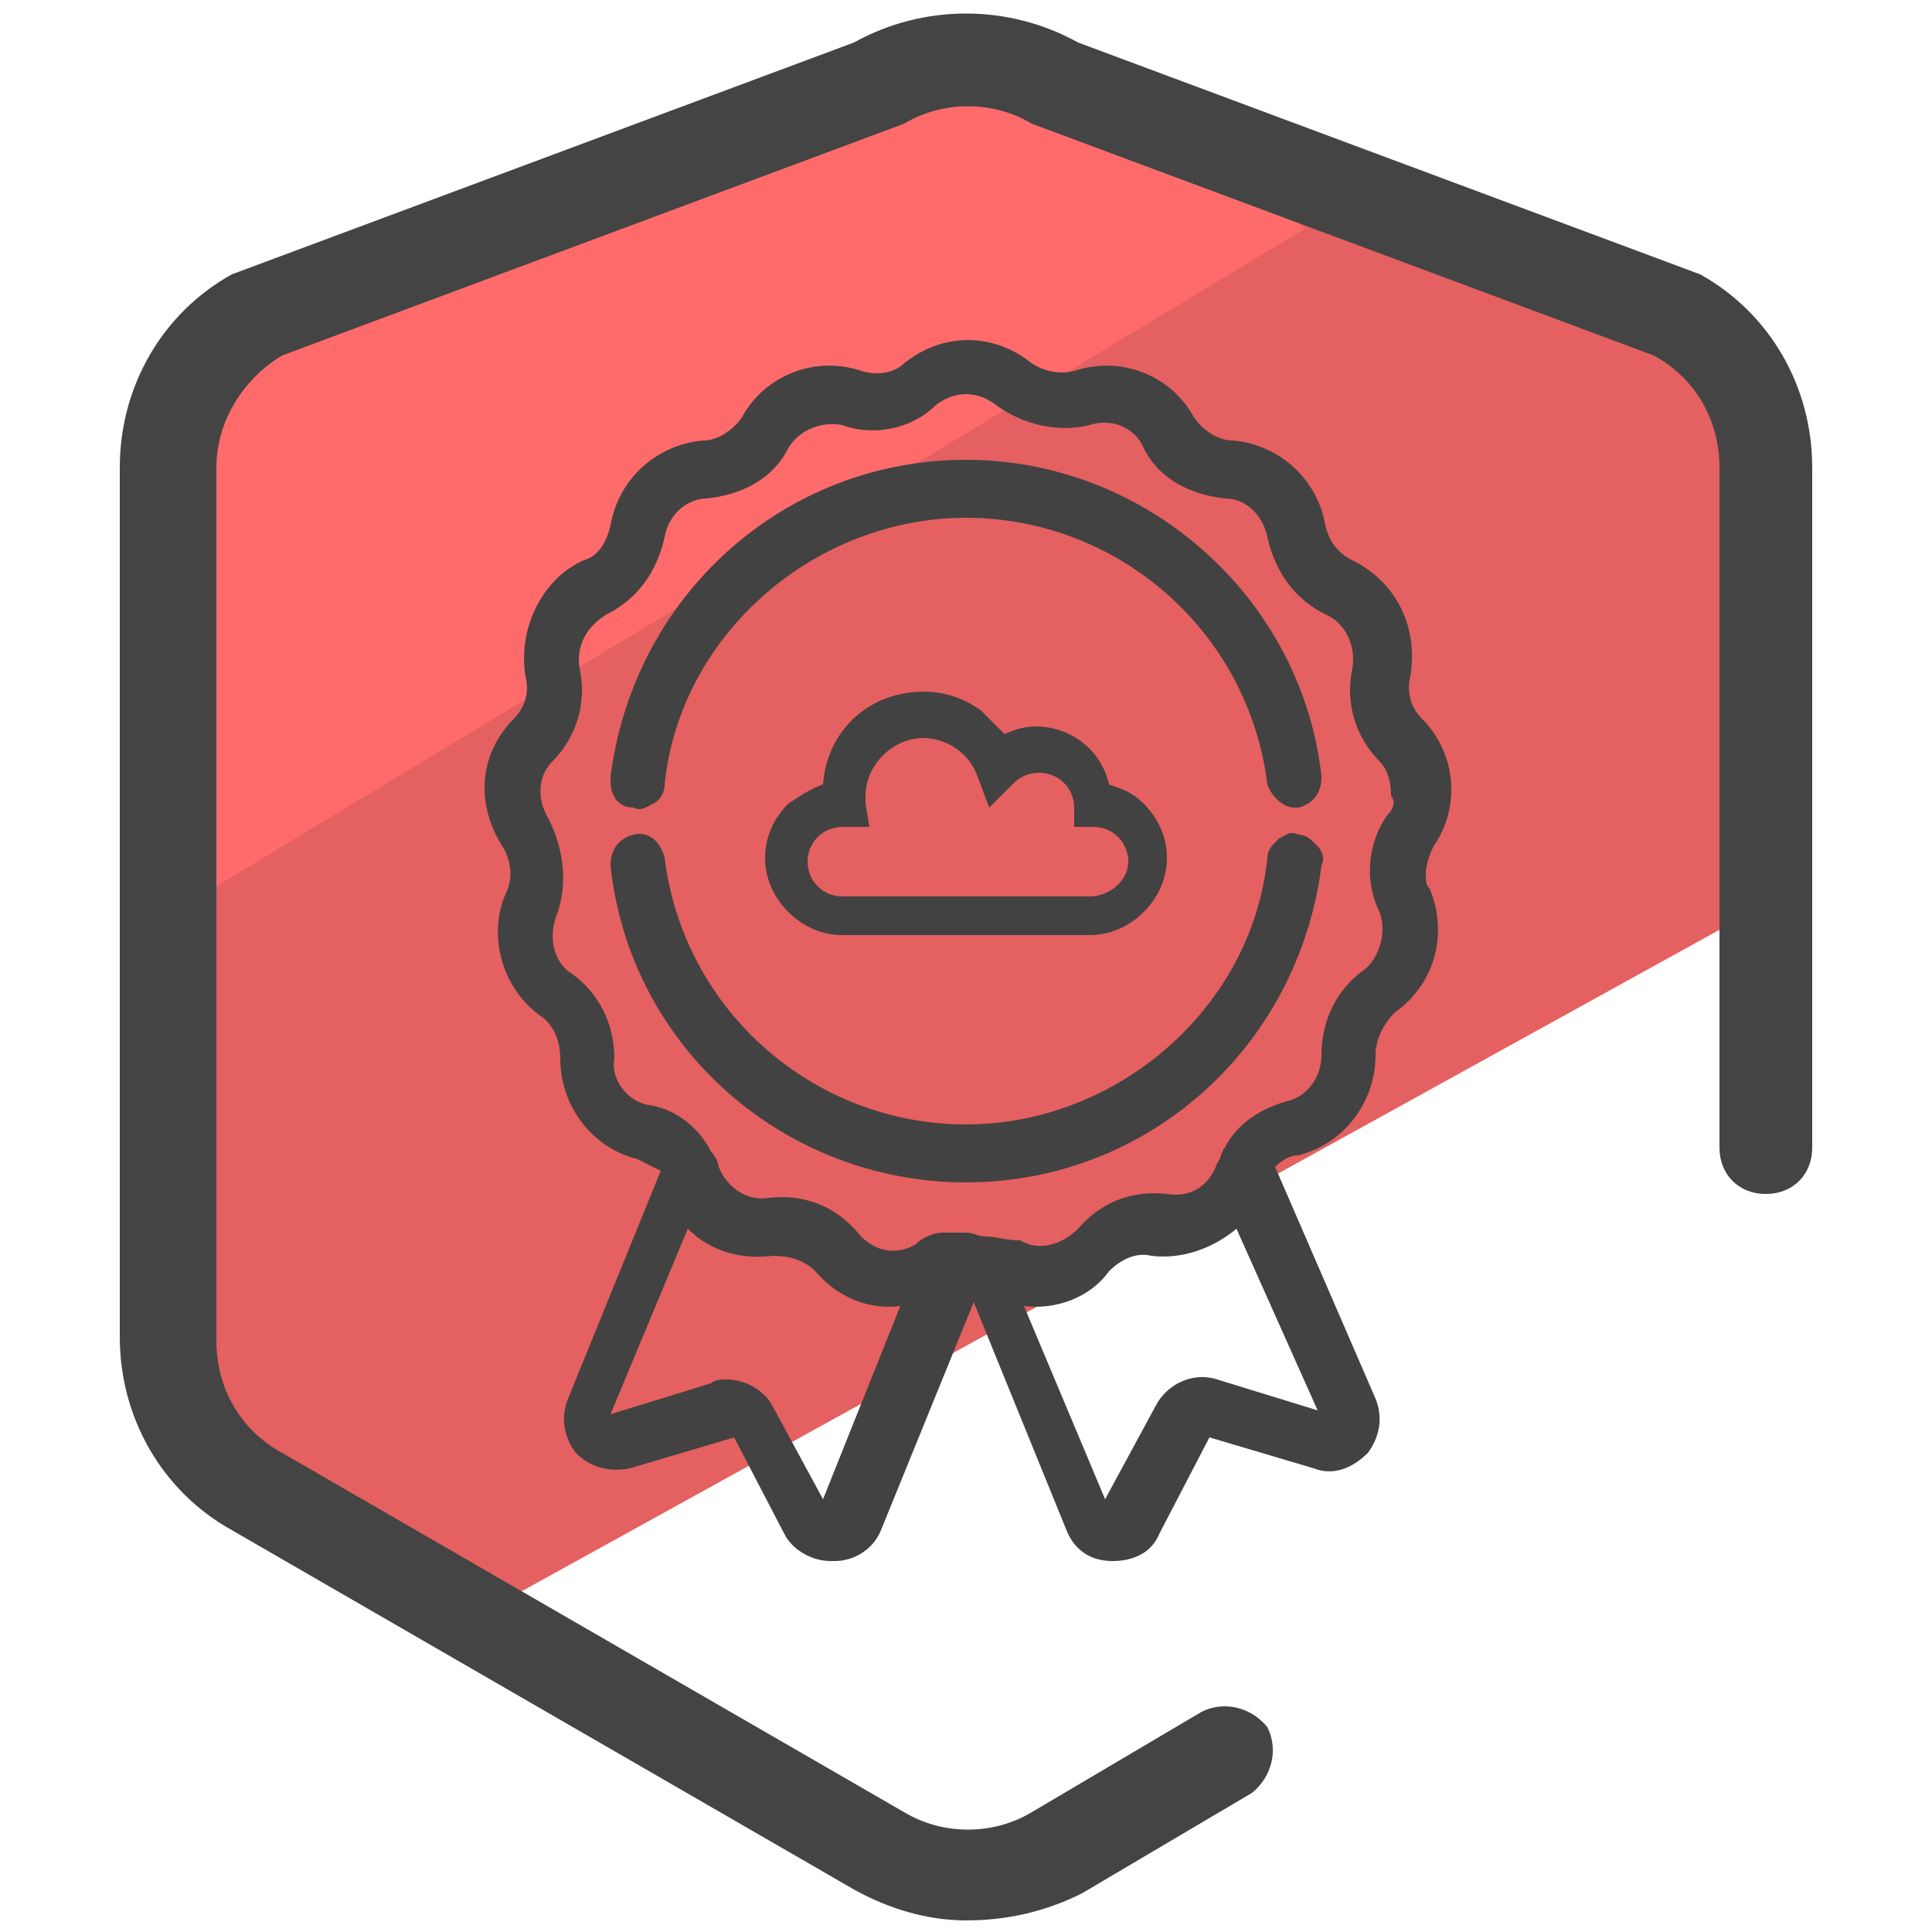 <svg xmlns="http://www.w3.org/2000/svg" id="Layer_1" x="0" y="0" version="1.1" viewBox="0 0 50 50" xml:space="preserve"><style>.st3{fill:#424242}</style><path fill="#e56060" d="M6.6 38.6l5.6 3.3 33.5-18.5-.1-11.2c0-1.6-.9-3.1-2.3-3.9l-16.1-6c-1.4-.8-3.1-.8-4.6 0l-16.1 6c-1.3.7-2.2 2.2-2.2 3.8v22.6c0 1.6.9 3.1 2.3 3.9z"/><path fill="#ff6b6b" d="M33.8 5.9l-6.5-3.8c-1.4-.8-3.1-.8-4.6 0l-16.1 6c-1.4.9-2.3 2.4-2.3 4L4 23.9l29.8-18z"/><path fill="#444" d="M25 49.7c-1 0-2-.3-2.9-.8L6 39.6c-1.8-1-2.9-2.9-2.9-5V12.1c0-2.1 1.1-4 2.9-5l16.1-6c1.8-1 4-1 5.8 0l16.1 6c1.8 1 2.9 2.9 2.9 5v17.6c0 .7-.5 1.2-1.2 1.2s-1.2-.5-1.2-1.2V12.1c0-1.2-.6-2.3-1.7-2.9l-16.1-6c-1-.6-2.3-.6-3.3 0l-16.1 6c-1 .6-1.7 1.7-1.7 2.9v22.6c0 1.2.6 2.3 1.7 2.9l16.1 9.3c1 .6 2.3.6 3.3 0l4.4-2.6c.6-.3 1.3-.1 1.7.4.3.6.1 1.3-.4 1.7L28 49c-1 .5-2 .7-3 .7z"/><path d="M36.9 22.6c0-.2.1-.5.2-.7.7-1 .6-2.4-.3-3.3-.3-.3-.4-.7-.3-1.1.2-1.2-.3-2.4-1.5-3-.4-.2-.6-.5-.7-.9-.2-1.2-1.2-2.1-2.4-2.2-.4 0-.8-.3-1-.6-.6-1.1-1.9-1.6-3.1-1.2-.4.1-.8 0-1.1-.2-1-.8-2.3-.8-3.3 0-.3.3-.8.3-1.1.2-1.2-.4-2.5.1-3.1 1.2-.2.3-.6.6-1 .6-1.2.1-2.2 1-2.4 2.2-.1.4-.3.8-.7.9-1.1.5-1.7 1.8-1.5 3 .1.4 0 .8-.3 1.1-.9.9-1 2.2-.3 3.3.2.3.3.8.1 1.2-.5 1.1-.1 2.5.9 3.2.3.2.5.6.5 1.1 0 1.2.8 2.3 2 2.6l.6.3-2.4 5.9c-.2.5-.1 1 .2 1.4.4.4.9.5 1.4.4l2.7-.8 1.3 2.5c.2.4.7.7 1.2.7h.1c.5 0 1-.3 1.2-.8l2.4-5.9 2.4 5.9c.2.5.6.8 1.2.8.5 0 1-.2 1.2-.7l1.3-2.5 2.7.8c.5.2 1 0 1.4-.4.3-.4.4-.9.2-1.4l-2.6-6c.2-.2.4-.3.6-.3 1.2-.3 2-1.4 2-2.6 0-.4.2-.8.5-1.1 1-.7 1.4-2 .9-3.2-.1-.1-.1-.2-.1-.4zM21.3 38.8L20 36.4c-.2-.4-.7-.7-1.2-.7-.1 0-.3 0-.4.1l-2.6.8 2-4.8c.6.6 1.4.8 2.2.7.4 0 .8.1 1.1.4.6.7 1.4 1 2.2.9l-2 5zm12.8-2.3l-2.6-.8c-.6-.2-1.3.1-1.6.7l-1.3 2.4-2.1-5c.8.1 1.7-.2 2.2-.9.3-.3.7-.5 1.1-.4.8.1 1.6-.2 2.2-.7l2.1 4.7zm1.8-15.4c-.5.7-.6 1.7-.2 2.5.2.5 0 1.2-.4 1.5-.7.5-1.1 1.3-1.1 2.2 0 .6-.4 1.1-.9 1.2-.7.2-1.3.6-1.6 1.2-.1.1-.1.3-.2.4-.2.6-.7.9-1.3.8-.9-.1-1.7.2-2.3.9-.4.4-1 .6-1.5.3-.4 0-.6-.1-.9-.1-.2 0-.3-.1-.5-.1h-.6c-.2 0-.5.1-.7.3-.5.3-1.1.2-1.5-.3-.6-.7-1.4-1-2.3-.9-.6.1-1.1-.3-1.3-.8 0-.1-.1-.3-.2-.4-.3-.6-.9-1.1-1.6-1.2-.6-.1-1-.7-.9-1.2 0-.9-.4-1.7-1.1-2.2-.5-.3-.6-1-.4-1.5.3-.8.2-1.7-.2-2.5-.3-.5-.3-1.1.1-1.5.6-.6.9-1.5.7-2.4-.1-.6.2-1.1.7-1.4.8-.4 1.3-1.1 1.5-2 .1-.6.6-1 1.1-1 .9-.1 1.7-.5 2.1-1.3.3-.5.9-.7 1.4-.6.8.3 1.8.1 2.4-.5.5-.4 1.1-.4 1.6 0 .7.5 1.6.7 2.4.5.6-.2 1.2.1 1.4.6.4.8 1.2 1.2 2.1 1.3.6 0 1 .5 1.1 1 .2.9.7 1.6 1.5 2 .5.2.8.8.7 1.4-.2.9.1 1.8.7 2.4.2.2.3.5.3.9.1.1.1.3-.1.5z" class="st3"/><path d="M34.2 20.1c0 .4-.2.7-.6.8h-.1c-.3 0-.6-.3-.7-.6-.5-4-3.9-6.9-7.8-6.9s-7.4 3-7.8 6.9c0 .2-.1.4-.3.5-.2.1-.3.2-.5.1-.4 0-.6-.3-.6-.7v-.1c.6-4.7 4.5-8.2 9.2-8.2s8.7 3.6 9.2 8.2zm0 2.3c-.6 4.7-4.5 8.2-9.2 8.2s-8.7-3.5-9.2-8.2c0-.4.2-.7.6-.8s.7.2.8.6c.5 4 3.9 6.9 7.8 6.9s7.4-3 7.8-6.9c0-.2.1-.3.3-.5.2-.1.3-.2.5-.1.2 0 .3.1.5.3.1.1.2.3.1.5z" class="st3"/><path id="Cloud_1_" d="M29.6 20.8c-.3-.3-.6-.4-.9-.5-.2-.9-1-1.5-1.9-1.5-.3 0-.6.1-.8.2l-.6-.6c-.4-.3-.9-.5-1.5-.5-1.4 0-2.5 1-2.6 2.4-.3.1-.6.3-.9.5-.4.4-.6.9-.6 1.4s.2 1 .6 1.4.9.6 1.4.6h6.4c.5 0 1-.2 1.4-.6s.6-.9.6-1.4c0-.5-.2-1-.6-1.4zm-1.4 2.4h-6.4c-.5 0-.9-.4-.9-.9s.4-.9.9-.9h.7l-.1-.6v-.2c0-.8.7-1.5 1.5-1.5.6 0 1.2.4 1.4 1l.3.8.6-.6c.2-.2.4-.3.7-.3.5 0 .9.4.9.9v.5h.5c.5 0 .9.4.9.9s-.5.9-1 .9z" class="st3"/></svg>
